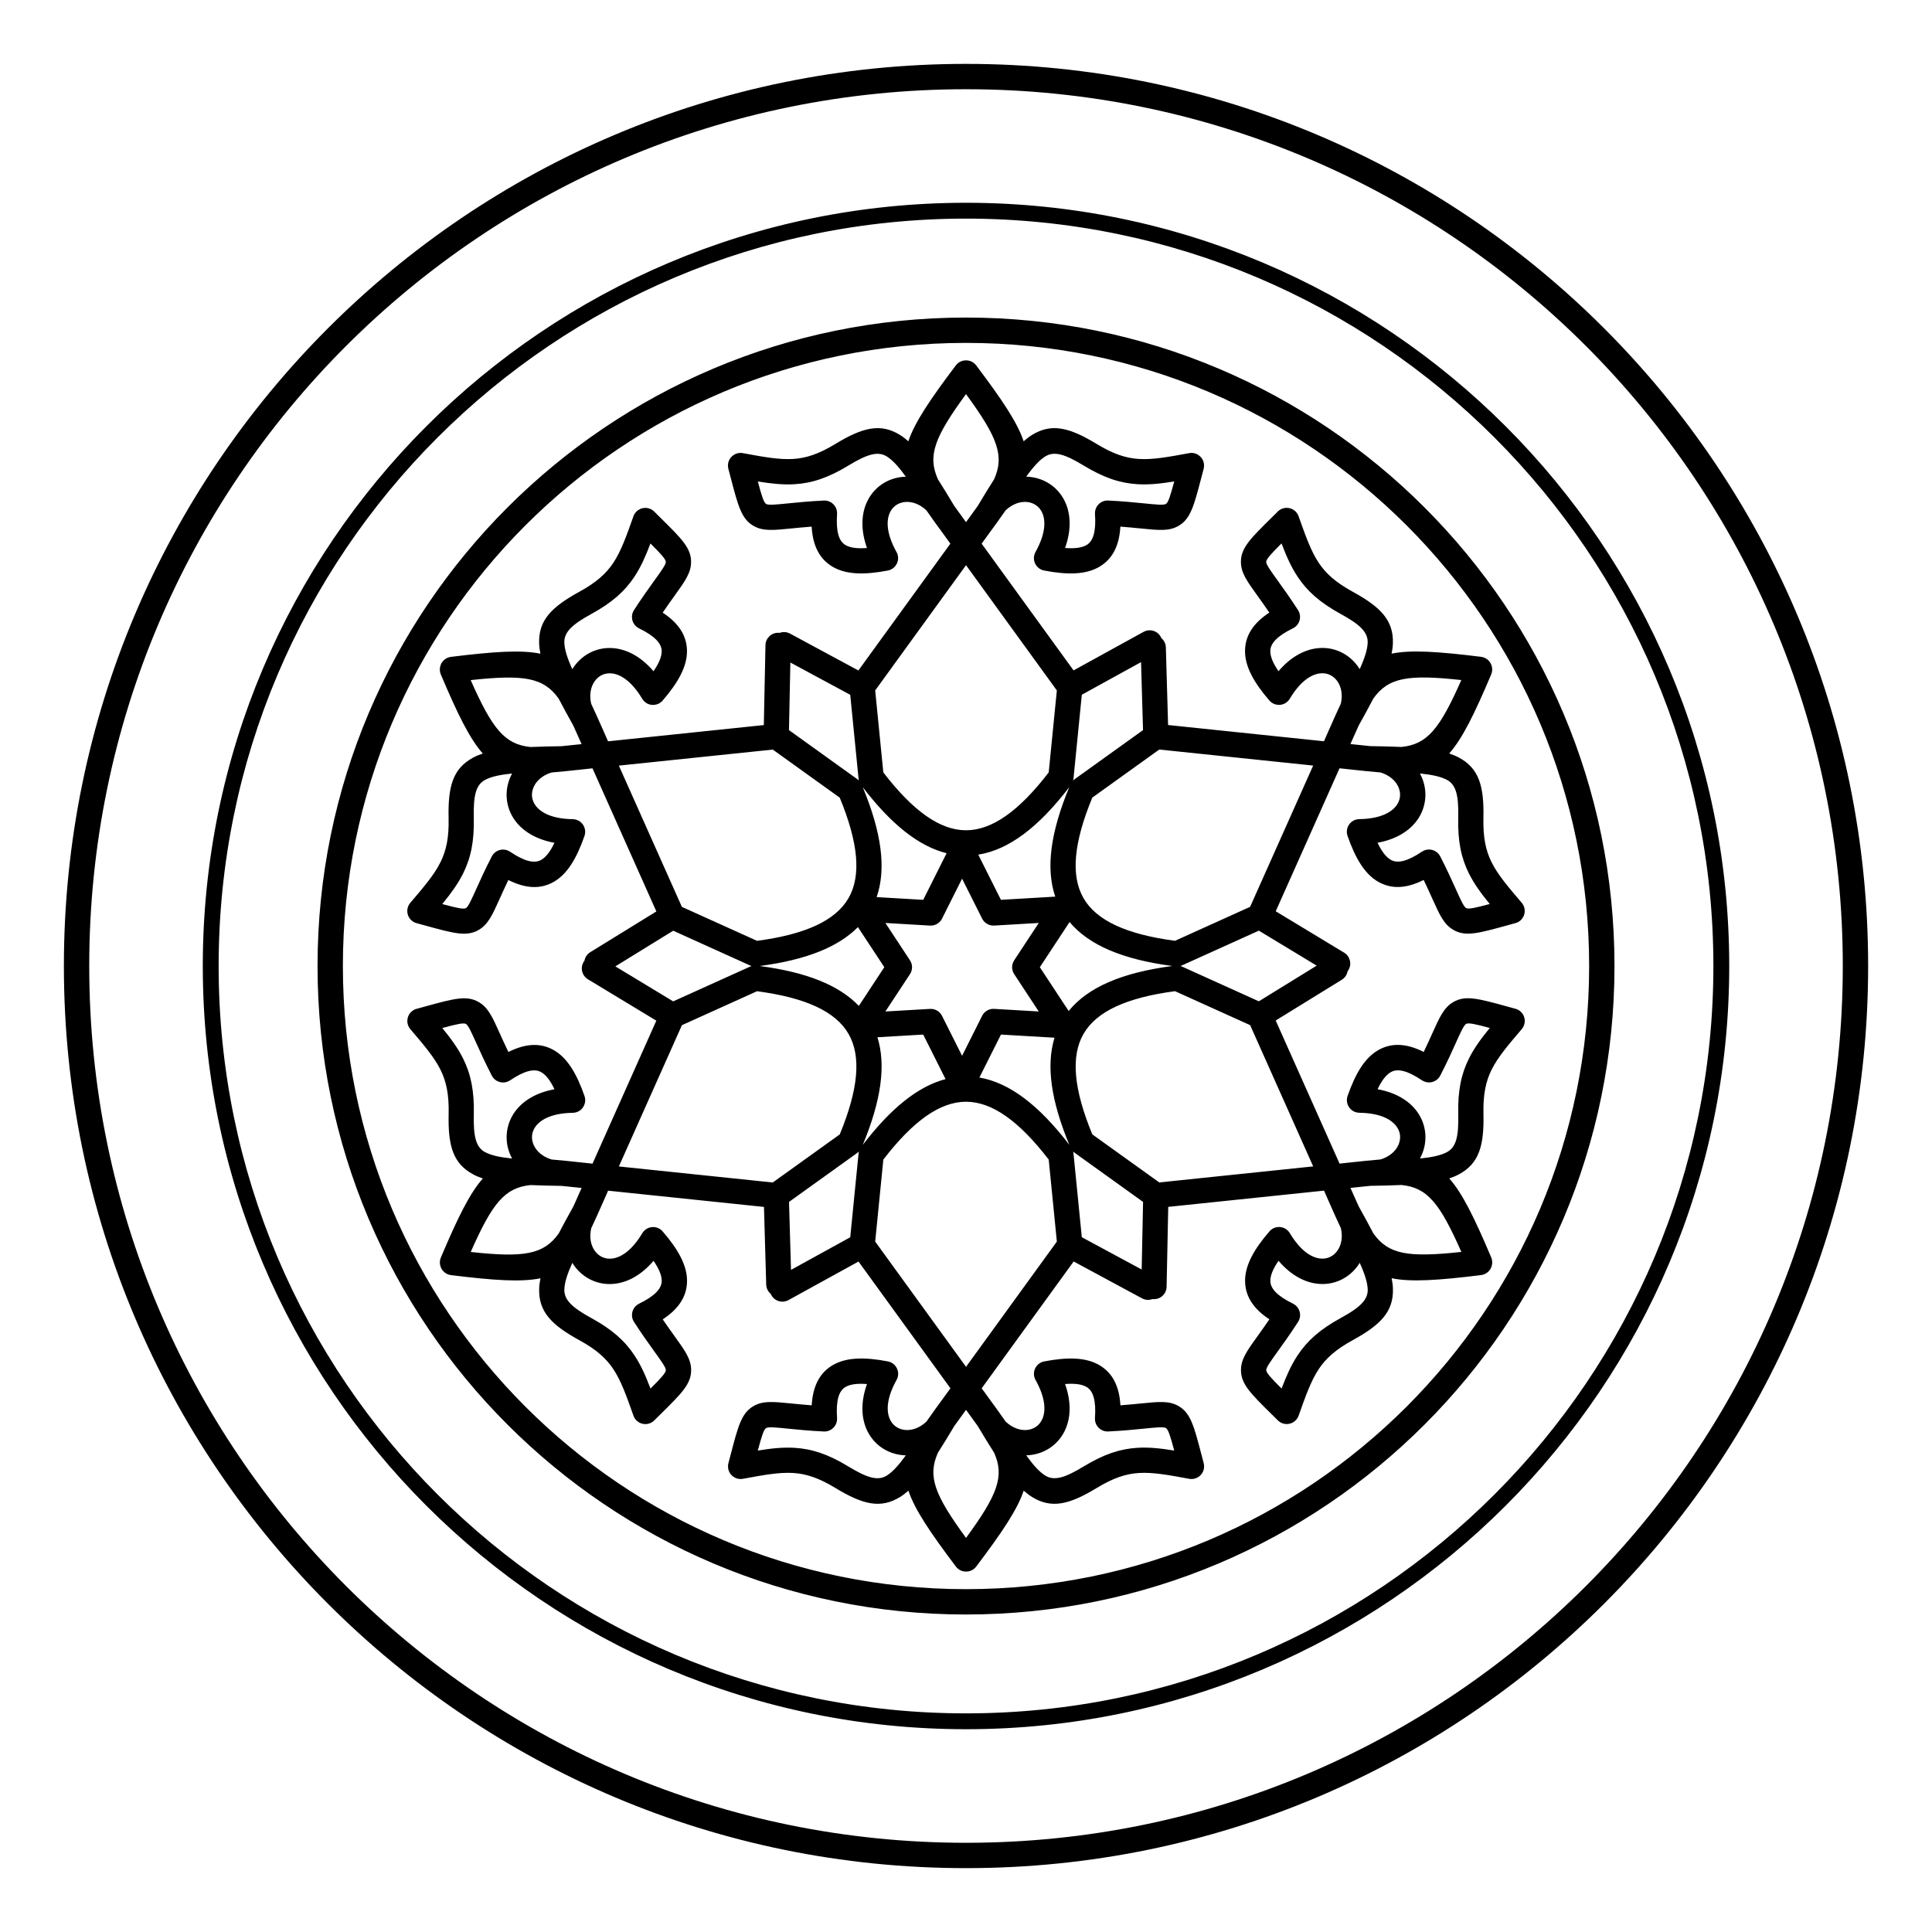 <?xml version="1.0" encoding="UTF-8"?>
<!-- Uploaded to: SVG Repo, www.svgrepo.com, Generator: SVG Repo Mixer Tools -->
<svg fill="#000000" width="800px" height="800px" version="1.1" viewBox="144 144 512 512" xmlns="http://www.w3.org/2000/svg">
 <path d="m403.25 370.49 6.008 11.973 14.395-0.844c-2.555-7.488-1.254-17.055 3.715-29.02-8.164 10.664-16.07 16.629-24.121 17.891zm-3.246-209.56c66.016 0 125.79 26.758 169.05 70.023 43.262 43.262 70.023 103.03 70.023 169.05 0 66.016-26.758 125.79-70.023 169.05-43.262 43.262-103.03 70.023-169.05 70.023-66.016 0-125.79-26.758-169.05-70.023-43.262-43.262-70.023-103.03-70.023-169.05 0-66.016 26.758-125.79 70.023-169.05 43.262-43.262 103.03-70.023 169.05-70.023zm164.3 74.773c-42.047-42.047-100.14-68.055-164.3-68.055s-122.25 26.008-164.3 68.055-68.055 100.14-68.055 164.3 26.008 122.25 68.055 164.3 100.14 68.055 164.3 68.055 122.25-26.008 164.3-68.055 68.055-100.14 68.055-164.3-26.008-122.25-68.055-164.3zm-164.3-37.965c55.855 0 106.42 22.641 143.02 59.242 36.602 36.602 59.242 87.168 59.242 143.02s-22.641 106.42-59.242 143.02c-36.602 36.602-87.168 59.242-143.02 59.242s-106.42-22.641-143.02-59.242c-36.602-36.602-59.242-87.168-59.242-143.02s22.641-106.42 59.242-143.02c36.602-36.602 87.168-59.242 143.02-59.242zm140.05 62.211c-35.844-35.844-85.359-58.012-140.05-58.012s-104.21 22.168-140.05 58.012-58.012 85.359-58.012 140.05 22.168 104.21 58.012 140.05 85.359 58.012 140.05 58.012 104.21-22.168 140.05-58.012 58.012-85.359 58.012-140.05-22.168-104.21-58.012-140.05zm-140.05-31.793c47.453 0 90.418 19.234 121.52 50.332s50.332 74.062 50.332 121.52-19.234 90.418-50.332 121.52-74.062 50.332-121.52 50.332-90.418-19.234-121.52-50.332-50.332-74.062-50.332-121.52 19.234-90.418 50.332-121.52 74.062-50.332 121.52-50.332zm116.77 55.082c-29.883-29.883-71.164-48.367-116.77-48.367s-86.883 18.484-116.77 48.367-48.367 71.164-48.367 116.77 18.484 86.883 48.367 116.77 71.164 48.367 116.77 48.367 86.883-18.484 116.77-48.367 48.367-71.164 48.367-116.77-18.484-86.883-48.367-116.77zm-112.5 104.2-5.312-10.582-5.215 10.395c-0.535 1.266-1.82 2.117-3.269 2.039l-11.836-0.691 6.473 9.836c0.746 1.086 0.805 2.559 0.035 3.731l-6.512 9.891 11.836-0.691v0.004c1.289-0.07 2.559 0.613 3.176 1.844l5.312 10.582 5.215-10.395c0.535-1.266 1.82-2.117 3.269-2.039l11.836 0.691-6.473-9.836c-0.746-1.086-0.805-2.559-0.035-3.731l6.512-9.891-11.836 0.691v-0.004c-1.289 0.07-2.559-0.613-3.176-1.844zm23.176 0.914-7.879 11.969 7.641 11.609c5.113-6.328 14.203-10.188 27.477-11.93-13.066-1.715-22.082-5.484-27.238-11.648zm-3.988 30.652-14.195-0.832-5.715 11.387c7.953 1.355 15.766 7.305 23.836 17.84-4.836-11.637-6.199-21.004-3.926-28.398zm-28.879 10.969-5.922-11.801-12.137 0.711c2.332 7.41 0.98 16.82-3.879 28.523 7.426-9.699 14.637-15.512 21.938-17.434zm-22.98-19.398 6.75-10.258-6.992-10.625c-5.305 5.375-13.93 8.723-26.031 10.312 12.285 1.613 20.988 5.039 26.273 10.566zm4.715-28.832 12.344 0.723 6.199-12.355c-7.402-1.844-14.703-7.676-22.227-17.504 5 12.027 6.289 21.633 3.684 29.137zm20.992-140.91c0.664-0.879 1.676-1.34 2.695-1.332 1.023-0.004 2.035 0.453 2.695 1.332 6.891 9.133 10.934 15.16 12.578 20.113 0.738-0.66 1.473-1.219 2.223-1.68 5.141-3.176 9.875-2.019 17.117 2.383 4.371 2.656 7.727 3.773 11.219 3.984 3.664 0.223 7.754-0.516 13.301-1.547 1.82-0.332 3.562 0.871 3.898 2.691 0.09 0.5 0.066 0.996-0.055 1.457h0.004l-0.578 2.191c-2.019 7.738-2.902 11.129-6.133 12.965-2.488 1.414-5.176 1.141-9.961 0.66-1.527-0.152-3.312-0.332-5.402-0.488-0.301 5.273-2.215 8.617-5.449 10.574-3.656 2.215-8.672 2.227-14.742 1.062-1.82-0.348-3.012-2.106-2.664-3.922 0.082-0.426 0.242-0.82 0.461-1.168 2.434-4.43 2.695-7.863 1.719-10.133-0.379-0.879-0.949-1.574-1.641-2.059-0.715-0.504-1.559-0.805-2.453-0.887-1.801-0.16-3.84 0.527-5.641 2.215-1.359 1.977-2.941 4.144-4.738 6.598-0.332 0.453-0.68 0.926-1.621 2.227l24.363 33.594 18.559-10.215c1.621-0.891 3.66-0.297 4.551 1.324 0.059 0.109 0.113 0.219 0.156 0.328 0.707 0.594 1.164 1.477 1.191 2.469l0.594 20.57 41.309 4.305c0.254-0.574 0.445-1.016 1.109-2.523 1.234-2.797 2.328-5.266 3.363-7.438 0.543-2.379 0.117-4.469-0.918-5.941-0.527-0.746-1.207-1.328-1.988-1.691-0.773-0.359-1.664-0.508-2.625-0.395-2.461 0.289-5.324 2.258-7.961 6.656-0.184 0.324-0.422 0.621-0.719 0.875-1.398 1.211-3.512 1.059-4.723-0.34-4.047-4.68-6.547-9.027-6.457-13.293 0.078-3.785 2.019-7.113 6.438-10.012-1.195-1.758-2.231-3.195-3.117-4.43-2.812-3.906-4.391-6.098-4.41-8.973-0.027-3.707 2.469-6.168 8.156-11.781l1.492-1.477c0.359-0.395 0.82-0.711 1.363-0.902 1.746-0.617 3.66 0.301 4.277 2.047 1.883 5.328 3.289 9.238 5.297 12.277 1.93 2.922 4.574 5.269 9.055 7.723 7.441 4.074 10.812 7.602 10.633 13.633-0.027 0.883-0.141 1.801-0.344 2.769 5.109-1.055 12.352-0.566 23.703 0.836 1.469 0.18 2.602 1.281 2.883 2.656 0.141 0.652 0.094 1.348-0.188 2.008-4.461 10.535-7.66 17.051-11.129 20.953 0.941 0.309 1.797 0.668 2.57 1.086 5.32 2.863 6.688 7.543 6.496 16.02-0.113 5.109 0.598 8.582 2.164 11.719 1.641 3.285 4.316 6.449 7.977 10.73 1.203 1.406 1.039 3.519-0.367 4.723-0.441 0.379-0.953 0.621-1.48 0.73-0.707 0.191-1.379 0.379-2.016 0.555-7.699 2.117-11.074 3.047-14.277 1.168-2.481-1.457-3.59-3.918-5.562-8.297-0.633-1.406-1.371-3.047-2.273-4.918-4.719 2.379-8.574 2.394-11.887 0.574-3.738-2.055-6.25-6.394-8.285-12.242-0.609-1.746 0.312-3.656 2.059-4.266 0.395-0.137 0.797-0.195 1.188-0.188 5.082-0.098 8.203-1.594 9.688-3.578 0.578-0.777 0.895-1.613 0.969-2.438 0.078-0.859-0.09-1.75-0.477-2.59-0.758-1.633-2.359-3.047-4.695-3.762-2.394-0.188-5.07-0.477-8.102-0.805l-2.754-0.297-16.91 37.895 18.125 10.965c1.586 0.957 2.098 3.019 1.141 4.606-0.066 0.109-0.137 0.215-0.215 0.312-0.16 0.902-0.691 1.738-1.535 2.258l-17.523 10.805 16.926 37.926 2.754-0.297c3.031-0.328 5.707-0.617 8.102-0.805 2.336-0.715 3.938-2.129 4.695-3.762 0.379-0.82 0.547-1.688 0.484-2.527l-0.004-0.051c-0.074-0.836-0.391-1.68-0.969-2.453-1.484-1.988-4.602-3.484-9.688-3.578-0.395 0.012-0.793-0.051-1.188-0.188-1.746-0.609-2.668-2.519-2.059-4.266 2.031-5.848 4.547-10.188 8.285-12.242 3.312-1.82 7.164-1.805 11.887 0.574 0.902-1.871 1.641-3.508 2.273-4.918 1.973-4.383 3.082-6.844 5.562-8.297 3.199-1.879 6.578-0.949 14.277 1.168 0.637 0.176 1.309 0.359 2.016 0.555 0.531 0.113 1.039 0.355 1.48 0.73 1.406 1.203 1.57 3.316 0.367 4.723-3.66 4.281-6.336 7.445-7.977 10.73-1.566 3.137-2.281 6.609-2.164 11.719 0.191 8.473-1.176 13.152-6.496 16.02-0.773 0.418-1.629 0.777-2.57 1.086 3.469 3.902 6.668 10.418 11.129 20.953 0.277 0.66 0.328 1.355 0.188 2.004-0.281 1.375-1.414 2.481-2.883 2.66-11.352 1.402-18.59 1.891-23.703 0.836 0.203 0.969 0.32 1.887 0.344 2.769 0.18 6.035-3.195 9.559-10.633 13.633-4.481 2.453-7.125 4.801-9.055 7.723-2.008 3.039-3.414 6.953-5.297 12.277-0.617 1.746-2.531 2.664-4.277 2.047-0.539-0.191-1-0.504-1.359-0.902l-1.492-1.477c-5.688-5.613-8.184-8.074-8.156-11.781 0.02-2.875 1.598-5.066 4.41-8.973 0.887-1.234 1.922-2.672 3.117-4.43-4.418-2.898-6.356-6.231-6.438-10.012-0.09-4.266 2.41-8.613 6.457-13.293 1.211-1.398 3.324-1.551 4.723-0.34 0.297 0.258 0.535 0.555 0.719 0.875 2.637 4.394 5.5 6.363 7.961 6.656 0.957 0.113 1.852-0.035 2.625-0.395 0.781-0.359 1.461-0.941 1.988-1.691 1.035-1.473 1.461-3.562 0.918-5.941-1.035-2.172-2.129-4.641-3.363-7.438-0.668-1.508-0.855-1.949-1.109-2.523l-41.285 4.305-0.434 21.176c-0.035 1.848-1.562 3.316-3.41 3.281-0.117-0.004-0.234-0.012-0.348-0.023-0.871 0.324-1.871 0.285-2.754-0.191l-18.117-9.773-24.379 33.613c0.945 1.301 1.285 1.766 1.621 2.227 1.797 2.457 3.379 4.625 4.738 6.598 1.801 1.688 3.84 2.375 5.641 2.215 0.895-0.082 1.738-0.383 2.453-0.887 0.691-0.484 1.262-1.18 1.641-2.059 0.977-2.266 0.715-5.699-1.719-10.133-0.219-0.348-0.379-0.738-0.461-1.168-0.348-1.82 0.844-3.574 2.664-3.922 6.07-1.16 11.082-1.152 14.742 1.062 3.234 1.961 5.148 5.305 5.449 10.574 2.09-0.156 3.875-0.336 5.402-0.488 4.785-0.48 7.473-0.754 9.961 0.66 3.231 1.836 4.113 5.227 6.133 12.965l0.578 2.191h-0.004c0.121 0.461 0.148 0.957 0.055 1.457-0.332 1.82-2.078 3.023-3.898 2.691-5.551-1.031-9.637-1.77-13.301-1.547-3.492 0.211-6.848 1.328-11.219 3.984-7.242 4.402-11.977 5.559-17.117 2.383-0.75-0.461-1.484-1.023-2.223-1.68-1.641 4.953-5.684 10.98-12.578 20.113-0.664 0.879-1.676 1.34-2.695 1.332-1.023 0.004-2.035-0.453-2.695-1.332-6.891-9.133-10.934-15.16-12.578-20.113-0.738 0.66-1.473 1.219-2.223 1.68-5.141 3.176-9.875 2.019-17.117-2.383-4.371-2.656-7.727-3.773-11.219-3.984-3.664-0.223-7.754 0.516-13.301 1.547-1.82 0.332-3.562-0.871-3.898-2.691-0.09-0.5-0.066-0.996 0.055-1.457h-0.004l0.578-2.191c2.019-7.738 2.902-11.129 6.133-12.965 2.488-1.414 5.176-1.141 9.961-0.66 1.527 0.152 3.312 0.332 5.402 0.488 0.301-5.273 2.215-8.617 5.449-10.574 3.656-2.215 8.672-2.227 14.742-1.062 1.82 0.348 3.012 2.106 2.664 3.922-0.082 0.426-0.242 0.82-0.461 1.168-2.434 4.43-2.695 7.863-1.719 10.133 0.379 0.879 0.949 1.574 1.641 2.059 0.715 0.504 1.559 0.805 2.453 0.887 1.801 0.16 3.84-0.527 5.641-2.215 1.359-1.977 2.941-4.144 4.738-6.598 0.332-0.453 0.68-0.926 1.621-2.227l-24.363-33.594-18.559 10.215c-1.621 0.891-3.66 0.297-4.551-1.324-0.059-0.109-0.113-0.219-0.16-0.328-0.707-0.594-1.164-1.477-1.191-2.469l-0.594-20.57-41.309-4.305c-0.254 0.574-0.445 1.016-1.109 2.523-1.234 2.797-2.328 5.266-3.363 7.438-0.543 2.379-0.117 4.469 0.918 5.941 0.527 0.746 1.207 1.328 1.988 1.691 0.773 0.359 1.664 0.508 2.625 0.395 2.461-0.289 5.324-2.258 7.961-6.656 0.184-0.324 0.422-0.621 0.719-0.875 1.398-1.211 3.512-1.059 4.723 0.34 4.047 4.68 6.547 9.027 6.457 13.293-0.078 3.785-2.019 7.113-6.438 10.012 1.195 1.758 2.231 3.195 3.117 4.43 2.812 3.906 4.391 6.098 4.41 8.973 0.027 3.707-2.469 6.168-8.156 11.781l-1.492 1.477c-0.359 0.395-0.82 0.711-1.363 0.902-1.746 0.617-3.66-0.301-4.277-2.047-1.883-5.328-3.289-9.238-5.297-12.277-1.93-2.922-4.574-5.269-9.055-7.723-7.441-4.074-10.812-7.602-10.633-13.633 0.027-0.883 0.141-1.801 0.344-2.769-5.109 1.055-12.352 0.566-23.703-0.836-1.469-0.18-2.602-1.281-2.883-2.656-0.141-0.652-0.094-1.348 0.188-2.008 4.461-10.535 7.66-17.051 11.129-20.953-0.941-0.309-1.797-0.668-2.57-1.086-5.32-2.863-6.688-7.543-6.496-16.02 0.113-5.109-0.598-8.582-2.164-11.719-1.641-3.285-4.316-6.449-7.977-10.73-1.203-1.406-1.039-3.519 0.367-4.723 0.441-0.379 0.953-0.621 1.48-0.73 0.707-0.191 1.379-0.379 2.016-0.555 7.699-2.117 11.074-3.047 14.277-1.168 2.481 1.457 3.59 3.918 5.562 8.297 0.633 1.406 1.371 3.047 2.273 4.918 4.719-2.379 8.574-2.394 11.887-0.574 3.738 2.055 6.25 6.394 8.285 12.242 0.609 1.746-0.312 3.656-2.059 4.266-0.395 0.137-0.797 0.195-1.188 0.188-5.082 0.098-8.203 1.594-9.688 3.578-0.578 0.777-0.895 1.613-0.969 2.438-0.078 0.859 0.09 1.75 0.477 2.59 0.758 1.633 2.359 3.047 4.695 3.762 2.394 0.188 5.07 0.477 8.102 0.805l2.754 0.297 16.91-37.895-18.125-10.965c-1.586-0.957-2.098-3.019-1.141-4.606 0.066-0.109 0.137-0.215 0.215-0.312 0.16-0.902 0.691-1.738 1.535-2.258l17.523-10.805-16.926-37.926-2.754 0.297c-3.031 0.328-5.707 0.617-8.102 0.805-2.336 0.715-3.938 2.129-4.695 3.762-0.379 0.82-0.547 1.688-0.484 2.527l0.004 0.051c0.074 0.836 0.391 1.68 0.969 2.453 1.484 1.988 4.602 3.484 9.688 3.578 0.395-0.012 0.793 0.051 1.188 0.188 1.746 0.609 2.668 2.519 2.059 4.266-2.031 5.848-4.547 10.188-8.285 12.242-3.312 1.82-7.164 1.805-11.887-0.574-0.902 1.871-1.641 3.508-2.273 4.918-1.973 4.383-3.082 6.844-5.562 8.297-3.199 1.879-6.578 0.949-14.277-1.168-0.637-0.176-1.309-0.359-2.016-0.555-0.531-0.113-1.039-0.355-1.48-0.73-1.406-1.203-1.57-3.316-0.367-4.723 3.66-4.281 6.336-7.445 7.977-10.73 1.566-3.137 2.281-6.609 2.164-11.719-0.191-8.473 1.176-13.152 6.496-16.02 0.773-0.418 1.629-0.777 2.57-1.086-3.469-3.902-6.668-10.418-11.129-20.953-0.277-0.66-0.328-1.355-0.188-2.004 0.281-1.375 1.414-2.481 2.883-2.66 11.352-1.402 18.59-1.891 23.703-0.836-0.203-0.969-0.32-1.887-0.344-2.769-0.18-6.035 3.195-9.559 10.633-13.633 4.481-2.453 7.125-4.801 9.055-7.723 2.008-3.039 3.414-6.953 5.297-12.277 0.617-1.746 2.531-2.664 4.277-2.047 0.539 0.191 1 0.504 1.359 0.902l1.492 1.477c5.688 5.613 8.184 8.074 8.156 11.781-0.02 2.875-1.598 5.066-4.41 8.973-0.887 1.234-1.922 2.672-3.117 4.43 4.418 2.898 6.356 6.231 6.438 10.012 0.09 4.266-2.41 8.613-6.457 13.293-1.211 1.398-3.324 1.551-4.723 0.34-0.297-0.258-0.535-0.555-0.719-0.875-2.637-4.394-5.5-6.363-7.961-6.656-0.957-0.113-1.852 0.035-2.625 0.395-0.781 0.359-1.461 0.941-1.988 1.691-1.035 1.473-1.461 3.562-0.918 5.941 1.035 2.172 2.129 4.641 3.363 7.438 0.668 1.508 0.855 1.949 1.109 2.523l41.285-4.305 0.434-21.176c0.035-1.848 1.562-3.316 3.41-3.281 0.117 0.004 0.234 0.012 0.348 0.023 0.871-0.324 1.871-0.285 2.754 0.191l18.117 9.773 24.379-33.613c-0.945-1.301-1.289-1.773-1.621-2.227-1.793-2.457-3.379-4.625-4.738-6.598-1.801-1.688-3.84-2.375-5.641-2.215-0.895 0.082-1.738 0.383-2.453 0.887-0.691 0.484-1.262 1.18-1.641 2.059-0.977 2.266-0.715 5.699 1.719 10.133 0.219 0.348 0.379 0.738 0.461 1.168 0.348 1.82-0.844 3.574-2.664 3.922-6.07 1.16-11.082 1.152-14.742-1.062-3.234-1.961-5.148-5.305-5.449-10.574-2.09 0.156-3.875 0.336-5.402 0.488-4.785 0.48-7.473 0.754-9.961-0.66-3.231-1.836-4.113-5.227-6.133-12.965l-0.578-2.191h0.004c-0.121-0.461-0.148-0.957-0.055-1.457 0.332-1.82 2.078-3.023 3.898-2.691 5.551 1.031 9.637 1.77 13.301 1.547 3.492-0.211 6.848-1.328 11.219-3.984 7.242-4.402 11.977-5.559 17.117-2.383 0.75 0.461 1.484 1.02 2.223 1.68 1.641-4.953 5.684-10.98 12.578-20.113zm2.695 7.609c-8.375 11.445-10.242 16.336-7.441 22.582 1.332 2.086 2.762 4.434 4.336 7.066 0.832 1.172 1.75 2.426 2.746 3.789l0.359 0.492 0.359-0.492c0.996-1.363 1.914-2.621 2.746-3.789 1.574-2.633 3.004-4.984 4.336-7.066 2.797-6.246 0.93-11.137-7.445-22.582zm24.07 78.531-24.07-33.191-24.07 33.191 2.156 21.727c7.859 10.219 15.016 15.332 21.914 15.332 6.898 0 14.055-5.109 21.914-15.332zm6.617 1.145-2.203 22.195c-0.016 0.18-0.051 0.352-0.094 0.52 0.125-0.125 0.262-0.238 0.402-0.34l18.117-13.004-0.523-18.016-15.699 8.641zm-59.082 22.715c-0.059-0.23-0.094-0.465-0.105-0.699l-2.184-22-15.867-8.559-0.367 17.914 18.129 13.016c0.141 0.102 0.27 0.211 0.391 0.328zm12.438-80.512c-1.902-2.648-3.519-4.418-5.055-5.363-2.402-1.484-5.289-0.535-10.137 2.41-5.406 3.285-9.691 4.68-14.289 4.957-3.062 0.184-6.137-0.141-9.734-0.73 1.016 3.832 1.578 5.609 2.211 5.969 0.637 0.359 2.562 0.168 5.996-0.18 2.414-0.242 5.438-0.547 9.289-0.73 1.848-0.086 3.418 1.34 3.504 3.188 0.008 0.129 0.004 0.254-0.004 0.379h0.004c-0.324 4.656 0.484 7.168 2.18 8.195 1.309 0.793 3.269 1.004 5.746 0.809-1.684-4.719-1.492-8.773-0.148-11.895 0.883-2.055 2.262-3.703 3.949-4.894 1.664-1.172 3.637-1.879 5.731-2.066 0.254-0.023 0.508-0.039 0.762-0.043zm36.969-5.363c-1.535 0.949-3.152 2.715-5.055 5.363 0.254 0.008 0.512 0.023 0.762 0.043 2.098 0.188 4.066 0.895 5.731 2.066 1.688 1.191 3.066 2.84 3.949 4.894 1.344 3.121 1.531 7.176-0.148 11.895 2.477 0.195 4.434-0.016 5.746-0.809 1.695-1.027 2.504-3.539 2.18-8.195h0.004c-0.008-0.125-0.008-0.254-0.004-0.379 0.086-1.848 1.656-3.273 3.504-3.188 3.852 0.184 6.875 0.488 9.289 0.73 3.434 0.348 5.363 0.539 5.996 0.18 0.633-0.359 1.191-2.137 2.211-5.969-3.598 0.59-6.672 0.914-9.734 0.73-4.598-0.277-8.883-1.668-14.289-4.957-4.848-2.945-7.734-3.894-10.137-2.41zm-152.28 59.277c5.731 12.98 9.031 17.039 15.855 17.734 2.457-0.109 5.195-0.172 8.246-0.219 1.441-0.137 3-0.305 4.695-0.488l0.594-0.062-0.246-0.555c-0.691-1.562-1.324-3-1.93-4.316-1.477-2.652-2.785-5.047-3.918-7.223-4.016-5.566-9.176-6.398-23.301-4.867zm80.051 18.414-40.785 4.25 16.703 37.434 19.91 9c12.785-1.695 20.793-5.336 24.242-11.309l0.004 0.004c3.441-5.977 2.594-14.727-2.324-26.641l-17.75-12.742zm-5.59 57.367c-0.219-0.062-0.43-0.145-0.629-0.25l-20.164-9.117-15.332 9.453 15.328 9.273 20.332-9.191c0.152-0.07 0.309-0.125 0.461-0.168zm-63.492-51.027c-3.234 0.324-5.574 0.844-7.164 1.699-2.488 1.34-3.109 4.312-2.981 9.984 0.141 6.328-0.793 10.73-2.848 14.84-1.371 2.742-3.191 5.246-5.508 8.074 3.828 1.035 5.648 1.438 6.277 1.07 0.617-0.363 1.414-2.133 2.832-5.281 0.984-2.191 2.223-4.934 4.016-8.41 0.848-1.645 2.867-2.289 4.512-1.441 0.117 0.062 0.23 0.129 0.34 0.199l0.004-0.004c3.859 2.602 6.434 3.152 8.176 2.195 1.348-0.738 2.508-2.328 3.578-4.562-4.934-0.902-8.352-3.094-10.379-5.816-1.332-1.785-2.07-3.801-2.258-5.863l-0.008-0.098c-0.168-2.012 0.203-4.031 1.062-5.891 0.109-0.234 0.227-0.465 0.348-0.695zm13.848-34.691c0.055 1.801 0.773 4.078 2.113 7.047 0.137-0.219 0.277-0.434 0.422-0.645 1.203-1.711 2.801-3.059 4.664-3.922 1.867-0.867 3.981-1.23 6.191-0.969 3.379 0.398 6.992 2.262 10.242 6.078 1.402-2.047 2.199-3.848 2.168-5.387-0.043-1.98-1.809-3.93-5.992-5.973v-0.004c-0.117-0.059-0.23-0.121-0.344-0.191-1.559-1-2.012-3.074-1.012-4.633 2.035-3.164 3.844-5.676 5.285-7.68 2.016-2.797 3.144-4.371 3.152-5.086 0.004-0.73-1.254-2.109-4.066-4.906-1.289 3.402-2.543 6.227-4.242 8.797-2.539 3.84-5.887 6.856-11.441 9.898-4.969 2.719-7.227 4.746-7.144 7.574zm-24.812 161.49c14.121 1.531 19.285 0.699 23.301-4.867 1.129-2.176 2.438-4.57 3.918-7.223 0.602-1.316 1.238-2.754 1.93-4.316l0.246-0.555-0.594-0.062c-1.695-0.184-3.254-0.352-4.695-0.488-3.051-0.047-5.785-0.109-8.246-0.219-6.824 0.695-10.125 4.754-15.855 17.734zm55.973-60.098-16.707 37.434 40.785 4.25 17.75-12.742c4.922-11.918 5.769-20.676 2.32-26.652-3.441-5.961-11.449-9.598-24.242-11.293l-19.91 9zm46.906 33.484c-0.125 0.125-0.262 0.238-0.402 0.34l-18.117 13.004 0.523 18.016 15.699-8.641 2.203-22.195c0.016-0.18 0.051-0.352 0.094-0.52zm-75.949 29.5c-1.34 2.965-2.059 5.246-2.113 7.047-0.082 2.828 2.176 4.852 7.144 7.574 5.555 3.043 8.902 6.059 11.441 9.898 1.699 2.57 2.957 5.394 4.242 8.797 2.812-2.797 4.07-4.176 4.066-4.906-0.004-0.719-1.137-2.289-3.152-5.086-1.441-2.004-3.25-4.516-5.285-7.68-1-1.559-0.547-3.633 1.012-4.633 0.113-0.07 0.227-0.137 0.344-0.191v-0.004c4.188-2.043 5.953-3.996 5.992-5.973 0.031-1.535-0.766-3.34-2.168-5.387-3.25 3.816-6.859 5.68-10.242 6.078-2.215 0.262-4.324-0.105-6.191-0.969-1.863-0.863-3.461-2.211-4.664-3.922-0.148-0.211-0.289-0.422-0.422-0.645zm-23.125-29.348c1.594 0.859 3.93 1.375 7.164 1.699-0.125-0.23-0.242-0.461-0.348-0.695-0.875-1.883-1.238-3.934-1.055-5.973 0.188-2.07 0.926-4.094 2.258-5.875 2.031-2.723 5.445-4.914 10.379-5.816-1.066-2.234-2.231-3.824-3.578-4.562-1.742-0.957-4.316-0.406-8.176 2.195l-0.004-0.004c-0.109 0.074-0.219 0.141-0.34 0.199-1.645 0.848-3.664 0.203-4.512-1.441-1.793-3.477-3.027-6.223-4.016-8.41-1.418-3.148-2.215-4.918-2.832-5.281-0.629-0.367-2.449 0.035-6.277 1.07 2.316 2.828 4.137 5.332 5.508 8.074 2.055 4.113 2.988 8.516 2.848 14.84-0.129 5.672 0.492 8.645 2.981 9.984zm127.46 102.24c8.375-11.445 10.242-16.336 7.441-22.582-1.332-2.086-2.762-4.434-4.336-7.07-0.832-1.172-1.75-2.426-2.746-3.789l-0.359-0.492-0.359 0.492c-0.996 1.363-1.914 2.621-2.746 3.789-1.574 2.633-3.004 4.984-4.336 7.066-2.797 6.246-0.93 11.137 7.441 22.582zm-24.07-78.531 24.07 33.191 24.07-33.191-2.156-21.727c-7.859-10.219-15.016-15.332-21.914-15.332s-14.055 5.109-21.914 15.332zm52.465-23.859c0.059 0.23 0.094 0.465 0.105 0.699l2.184 22 15.867 8.559 0.367-17.914-18.129-13.016c-0.141-0.102-0.27-0.211-0.391-0.328zm-12.438 80.512c1.902 2.648 3.519 4.418 5.055 5.363 2.402 1.484 5.289 0.535 10.137-2.41 5.406-3.285 9.691-4.68 14.289-4.957 3.062-0.184 6.137 0.141 9.734 0.73-1.016-3.832-1.578-5.609-2.211-5.969-0.637-0.359-2.562-0.168-5.996 0.18-2.414 0.242-5.438 0.547-9.289 0.73-1.848 0.086-3.418-1.34-3.504-3.188-0.008-0.129-0.004-0.254 0.004-0.379h-0.004c0.324-4.656-0.484-7.168-2.18-8.195-1.309-0.793-3.269-1.004-5.746-0.809 1.684 4.719 1.492 8.773 0.148 11.895-0.883 2.055-2.262 3.703-3.949 4.894-1.664 1.172-3.633 1.879-5.731 2.066-0.254 0.023-0.508 0.039-0.762 0.043zm-36.969 5.363c1.535-0.949 3.152-2.715 5.055-5.363-0.254-0.008-0.512-0.023-0.762-0.043-2.098-0.188-4.066-0.895-5.731-2.066-1.688-1.191-3.066-2.84-3.949-4.894-1.344-3.121-1.531-7.176 0.148-11.895-2.477-0.195-4.434 0.016-5.746 0.809-1.695 1.027-2.504 3.539-2.18 8.195h-0.004c0.008 0.125 0.008 0.254 0.004 0.379-0.086 1.848-1.656 3.273-3.504 3.188-3.852-0.184-6.875-0.488-9.289-0.73-3.434-0.348-5.363-0.539-5.996-0.18-0.633 0.359-1.191 2.137-2.211 5.969 3.598-0.59 6.672-0.914 9.734-0.73 4.598 0.277 8.883 1.668 14.289 4.957 4.848 2.945 7.734 3.894 10.137 2.41zm152.28-59.277c-5.731-12.98-9.031-17.039-15.855-17.734-2.457 0.109-5.195 0.172-8.246 0.219-1.441 0.137-3 0.305-4.695 0.488l-0.594 0.062 0.246 0.555c0.691 1.562 1.324 3 1.93 4.316 1.477 2.652 2.785 5.047 3.918 7.223 4.016 5.566 9.176 6.398 23.301 4.867zm-80.051-18.414 40.785-4.25-16.703-37.434-19.91-9c-12.785 1.695-20.793 5.336-24.242 11.309l-0.004-0.004c-3.441 5.977-2.594 14.727 2.324 26.641l17.75 12.742zm5.59-57.367c0.219 0.062 0.43 0.145 0.629 0.25l20.164 9.117 15.332-9.453-15.328-9.273-20.332 9.191c-0.152 0.07-0.309 0.125-0.461 0.168zm63.492 51.027c3.234-0.324 5.574-0.844 7.164-1.699 2.488-1.34 3.109-4.312 2.981-9.984-0.141-6.328 0.793-10.73 2.848-14.84 1.371-2.742 3.191-5.246 5.508-8.074-3.828-1.035-5.648-1.438-6.277-1.07-0.617 0.363-1.414 2.133-2.832 5.281-0.984 2.191-2.223 4.934-4.016 8.41-0.848 1.645-2.867 2.289-4.512 1.441-0.117-0.062-0.23-0.129-0.34-0.199l-0.004 0.004c-3.859-2.602-6.434-3.152-8.176-2.195-1.348 0.738-2.508 2.328-3.578 4.562 4.934 0.902 8.352 3.094 10.379 5.816 1.332 1.785 2.07 3.801 2.258 5.863l0.008 0.098c0.168 2.012-0.203 4.031-1.062 5.891-0.109 0.234-0.227 0.465-0.348 0.695zm-13.848 34.691c-0.055-1.801-0.773-4.078-2.113-7.047-0.137 0.219-0.277 0.434-0.422 0.645-1.203 1.711-2.801 3.059-4.664 3.922-1.867 0.867-3.981 1.23-6.191 0.969-3.379-0.398-6.992-2.262-10.242-6.078-1.402 2.047-2.199 3.848-2.168 5.387 0.043 1.98 1.809 3.93 5.992 5.973v0.004c0.117 0.059 0.23 0.121 0.344 0.191 1.559 1 2.012 3.074 1.012 4.633-2.035 3.164-3.844 5.676-5.285 7.68-2.016 2.797-3.144 4.371-3.152 5.086-0.004 0.73 1.254 2.109 4.066 4.906 1.289-3.402 2.543-6.227 4.242-8.797 2.539-3.84 5.887-6.856 11.441-9.898 4.969-2.719 7.227-4.746 7.144-7.574zm24.812-161.49c-14.121-1.531-19.285-0.699-23.301 4.867-1.129 2.176-2.438 4.57-3.918 7.223-0.602 1.316-1.238 2.754-1.93 4.316l-0.246 0.555 0.594 0.062c1.695 0.184 3.258 0.352 4.699 0.488 3.051 0.047 5.785 0.109 8.246 0.219 6.824-0.695 10.125-4.754 15.855-17.734zm-55.973 60.098 16.707-37.434-40.785-4.25-17.75 12.742c-4.922 11.918-5.769 20.676-2.32 26.652 3.441 5.961 11.449 9.598 24.242 11.293l19.91-9zm29.039-62.988c1.34-2.965 2.059-5.246 2.113-7.047 0.082-2.828-2.176-4.852-7.144-7.574-5.555-3.043-8.902-6.059-11.441-9.898-1.699-2.57-2.957-5.394-4.242-8.797-2.812 2.797-4.07 4.176-4.066 4.906 0.004 0.719 1.137 2.289 3.152 5.086 1.441 2.004 3.25 4.516 5.285 7.68 1 1.559 0.547 3.633-1.012 4.633-0.113 0.07-0.227 0.137-0.344 0.191v0.004c-4.188 2.043-5.953 3.996-5.992 5.973-0.031 1.535 0.766 3.34 2.168 5.387 3.25-3.816 6.859-5.68 10.242-6.078 2.215-0.262 4.324 0.105 6.191 0.969 1.863 0.863 3.461 2.211 4.664 3.922 0.148 0.211 0.289 0.422 0.422 0.645zm23.125 29.348c-1.594-0.859-3.93-1.375-7.164-1.699 0.125 0.23 0.242 0.461 0.348 0.695 0.875 1.883 1.238 3.934 1.055 5.973-0.188 2.07-0.926 4.094-2.258 5.875-2.031 2.723-5.445 4.914-10.379 5.816 1.066 2.234 2.231 3.824 3.578 4.562 1.742 0.957 4.316 0.406 8.176-2.195l0.004 0.004c0.109-0.074 0.219-0.141 0.34-0.199 1.645-0.848 3.664-0.203 4.512 1.441 1.793 3.477 3.027 6.223 4.016 8.41 1.418 3.148 2.215 4.918 2.832 5.281 0.629 0.367 2.449-0.035 6.277-1.07-2.316-2.828-4.137-5.332-5.508-8.074-2.055-4.113-2.988-8.516-2.848-14.84 0.129-5.672-0.492-8.645-2.981-9.984z"/>
</svg>